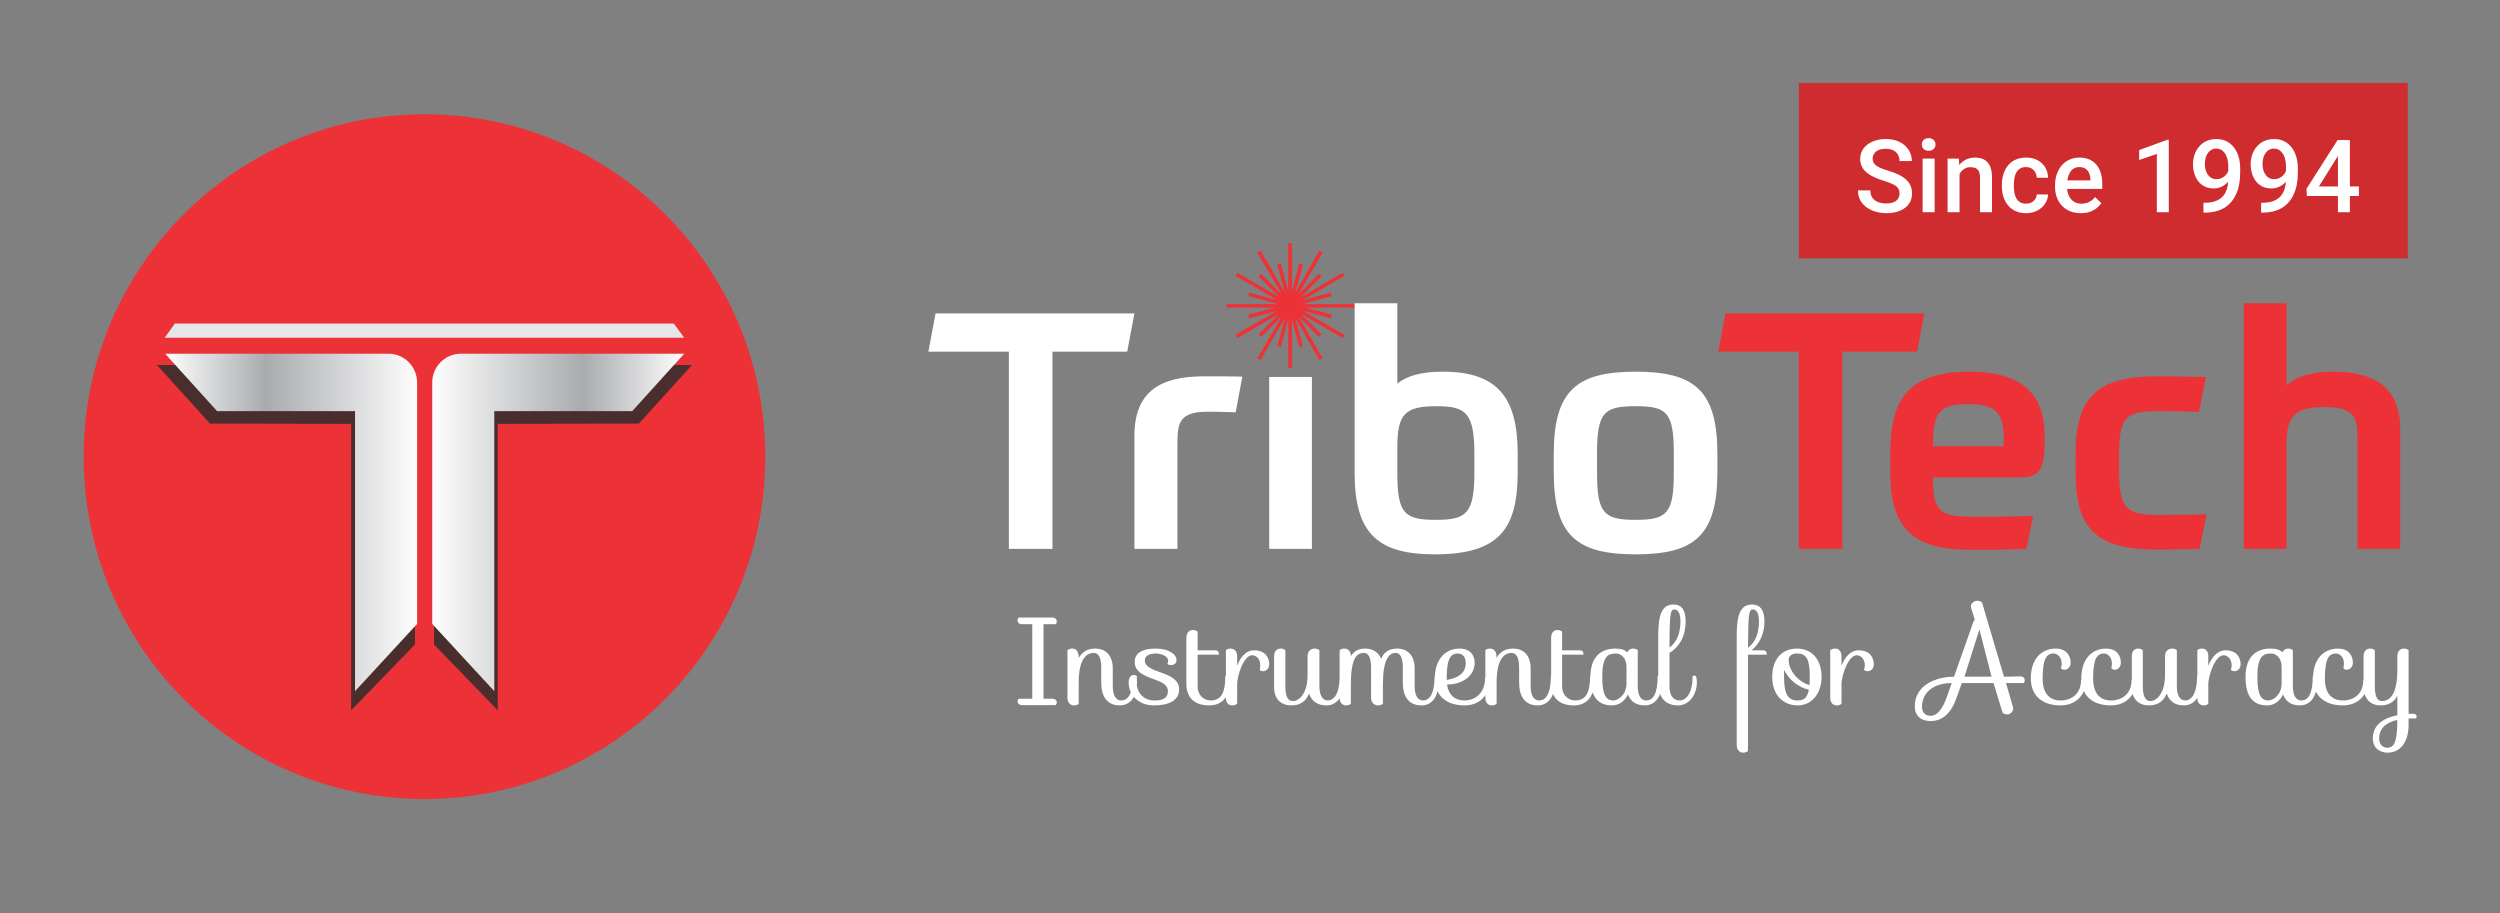 <svg width="271" height="99" viewBox="0 0 271 99" fill="none" xmlns="http://www.w3.org/2000/svg">
<rect x="0" y="0" width="271" height="99" fill="#808080" stroke="none"/>
<g clip-path="url(#clip0_317_189)">
<mask id="mask0_317_189" style="mask-type:luminance" maskUnits="userSpaceOnUse" x="0" y="0" width="271" height="99">
<path d="M271 0H0V99H271V0Z" fill="white"/>
</mask>
<g mask="url(#mask0_317_189)">
<path d="M132.981 32.969H138.519L135.328 32.089L135.422 31.712L138.425 32.529L133.92 29.889L134.139 29.575L138.644 32.183L136.423 29.952L136.704 29.669L138.925 31.901L136.298 27.375L136.642 27.155L139.27 31.68L138.456 28.663L138.832 28.569L139.645 31.586V26.369H140.052V31.586L140.834 28.569L141.241 28.663L140.427 31.68L143.024 27.155L143.368 27.375L140.771 31.901L142.961 29.669L143.243 29.952L141.053 32.183L145.558 29.575L145.745 29.889L141.241 32.529L144.244 31.712L144.369 32.089L141.147 32.969H150.876V33.346H141.522L144.369 34.1L144.244 34.509L141.241 33.692L145.745 36.3L145.558 36.646L141.053 34.038L143.243 36.238L142.961 36.52L140.771 34.321L143.368 38.846L143.024 39.035L140.427 34.509L141.241 37.526L140.834 37.652L140.052 34.635V39.852H139.645V34.635L138.832 37.652L138.456 37.526L139.27 34.509L136.642 39.035L136.298 38.846L138.925 34.321L136.704 36.52L136.423 36.238L138.644 34.038L134.139 36.646L133.92 36.3L138.425 33.692L135.422 34.509L135.328 34.1L138.143 33.346H132.981V32.969Z" fill="#ED3237"/>
<path d="M110.426 75.743C110.426 75.743 110.301 75.837 110.301 76.026C110.301 76.246 110.488 76.434 110.801 76.434H114.43C114.43 76.434 114.555 76.34 114.555 76.12C114.555 75.931 114.399 75.743 114.055 75.743H113.116V67.666H114.43C114.43 67.666 114.555 67.572 114.555 67.352C114.555 67.132 114.399 66.943 114.055 66.943H110.426C110.426 66.974 110.301 67.037 110.301 67.257C110.301 67.477 110.488 67.666 110.801 67.666H111.896V75.743H110.426ZM122.815 73.291C122.815 75.397 122.158 75.931 121.532 75.931C121 75.931 120.625 75.429 120.625 74.391V72.474C120.625 71.029 119.842 70.306 118.716 70.306C117.872 70.306 117.308 70.683 116.933 71.311C116.933 70.526 116.589 70.306 116.245 70.306C115.838 70.306 115.713 70.494 115.713 70.494V75.649C115.713 76.214 116.057 76.466 116.433 76.466C116.808 76.466 116.933 76.277 116.933 76.277V73.951C116.933 71.469 117.746 70.777 118.56 70.777C119.06 70.777 119.373 71.217 119.373 72.38V73.983C119.373 75.523 120.03 76.466 121.375 76.466C122.596 76.466 123.252 75.429 123.252 73.951C123.252 73.354 123.127 73.229 123.002 73.229C122.815 73.229 122.815 73.291 122.815 73.291ZM126.6 74.926C126.6 75.649 126.099 75.931 125.161 75.931C123.878 75.931 123.19 74.989 123.19 73.857C123.19 73.543 123.252 73.354 123.252 73.354C123.252 73.354 123.221 73.166 122.877 73.166C122.596 73.166 122.345 73.48 122.345 73.983C122.345 75.366 123.44 76.466 125.098 76.466C126.631 76.466 127.82 75.963 127.82 74.737C127.82 72.663 124.097 73.072 124.097 71.594C124.097 71.06 124.629 70.84 125.317 70.84C125.912 70.84 126.631 71.154 126.631 71.626C126.631 71.846 126.537 71.94 126.537 71.94C126.537 71.94 126.631 72.097 126.944 72.097C127.226 72.097 127.538 71.909 127.538 71.563C127.538 70.934 126.725 70.306 125.255 70.306C123.722 70.306 123.002 70.871 123.002 71.72C122.971 73.826 126.631 73.354 126.6 74.926ZM132.137 70.966C132.137 70.651 132.043 70.494 131.668 70.494H129.822V68.483C129.822 68.483 129.697 68.294 129.322 68.294C128.946 68.294 128.602 68.546 128.602 69.143V74.109C128.602 75.743 129.603 76.466 131.074 76.466C132.669 76.466 133.295 75.272 133.295 73.951C133.295 73.354 133.138 73.229 133.044 73.229C132.857 73.229 132.825 73.291 132.825 73.291C132.825 75.177 132.325 75.931 131.23 75.931C130.573 75.931 129.822 75.429 129.822 74.391V70.966H132.137ZM134.108 74.14C134.108 73.291 134.796 71.029 135.735 71.029C136.235 71.029 136.611 71.5 136.611 72.097C136.611 72.38 136.548 72.6 136.548 72.6C136.548 72.6 136.611 72.757 136.924 72.757C137.237 72.757 137.581 72.506 137.581 72.003C137.581 71.311 137.174 70.494 135.954 70.494C135.015 70.494 134.452 71.28 134.108 72.16V71.123C134.108 70.557 133.764 70.306 133.389 70.306C133.013 70.306 132.888 70.494 132.888 70.494V75.649C132.888 76.214 133.201 76.466 133.576 76.466C133.952 76.466 134.108 76.277 134.108 76.277V74.14ZM145.214 73.291C145.214 75.523 144.401 75.931 143.931 75.931C143.4 75.931 143.024 75.429 143.024 74.391V70.494C143.024 70.494 142.868 70.306 142.492 70.306C142.148 70.306 141.742 70.557 141.742 71.123V73.197C141.742 75.114 140.866 75.994 140.146 75.994C139.645 75.994 139.333 75.586 139.333 74.391V70.494C139.333 70.494 139.207 70.306 138.832 70.306C138.457 70.306 138.113 70.557 138.113 71.123V74.517C138.113 75.806 138.895 76.466 139.99 76.466C140.928 76.466 141.585 76.026 141.898 75.177C142.179 75.994 142.805 76.466 143.775 76.466C144.964 76.466 145.652 75.429 145.652 73.951C145.652 73.354 145.496 73.229 145.402 73.229C145.214 73.229 145.214 73.291 145.214 73.291ZM148.624 75.649C148.624 76.214 149.031 76.466 149.375 76.466C149.75 76.466 149.907 76.277 149.907 76.277V74.171C149.907 71.5 150.564 70.777 151.283 70.777C151.752 70.777 152.065 71.217 152.065 72.38V73.983C152.065 75.523 152.722 76.466 154.099 76.466C155.288 76.466 155.945 75.429 155.945 73.951C155.945 73.354 155.819 73.229 155.726 73.229C155.538 73.229 155.507 73.291 155.507 73.291C155.507 75.397 154.85 75.931 154.255 75.931C153.723 75.931 153.348 75.429 153.348 74.391V72.474C153.348 71.029 152.566 70.306 151.44 70.306C150.564 70.306 150.001 70.714 149.719 71.406C149.406 70.683 148.78 70.306 147.998 70.306C147.216 70.306 146.747 70.62 146.434 71.123C146.434 70.557 146.09 70.306 145.746 70.306C145.37 70.306 145.214 70.494 145.214 70.494V75.649C145.214 76.214 145.558 76.466 145.934 76.466C146.309 76.466 146.434 76.277 146.434 76.277C146.434 74.171 146.434 74.171 146.434 74.171C146.434 71.5 146.997 70.777 147.842 70.777C148.311 70.777 148.624 71.217 148.624 72.38V75.649ZM160.981 73.48C160.981 75.209 159.824 75.931 158.76 75.931C157.759 75.931 157.04 75.397 156.852 74.203C158.604 74.203 159.855 73.197 159.855 71.846C159.855 71.123 159.448 70.306 158.228 70.306C156.727 70.306 155.538 71.406 155.538 73.511C155.538 75.429 156.789 76.466 158.76 76.466C160.7 76.466 161.482 74.957 161.482 73.826C161.482 73.574 161.357 73.386 161.2 73.386C161.013 73.386 160.981 73.48 160.981 73.48ZM156.821 73.574C156.821 71.563 157.165 70.84 158.009 70.84C158.572 70.84 158.885 71.217 158.885 71.909C158.885 73.134 157.728 73.574 156.821 73.7V73.574ZM168.114 73.291C168.114 75.397 167.457 75.931 166.832 75.931C166.3 75.931 165.924 75.429 165.924 74.391V72.474C165.924 71.029 165.142 70.306 164.016 70.306C163.171 70.306 162.577 70.683 162.233 71.311C162.233 70.526 161.889 70.306 161.513 70.306C161.138 70.306 161.013 70.494 161.013 70.494V75.649C161.013 76.214 161.357 76.466 161.701 76.466C162.108 76.466 162.233 76.277 162.233 76.277V73.951C162.233 71.469 163.046 70.777 163.86 70.777C164.329 70.777 164.673 71.217 164.673 72.38V73.983C164.673 75.523 165.33 76.466 166.675 76.466C167.864 76.466 168.552 75.429 168.552 73.951C168.552 73.354 168.427 73.229 168.302 73.229C168.114 73.229 168.114 73.291 168.114 73.291ZM171.649 70.966C171.649 70.651 171.587 70.494 171.18 70.494H169.334V68.483C169.334 68.483 169.209 68.294 168.834 68.294C168.458 68.294 168.145 68.546 168.145 69.143V74.109C168.145 75.743 169.147 76.466 170.586 76.466C172.181 76.466 172.807 75.272 172.807 73.951C172.807 73.354 172.682 73.229 172.557 73.229C172.4 73.229 172.369 73.291 172.369 73.291C172.369 75.177 171.837 75.931 170.742 75.931C170.085 75.931 169.334 75.429 169.334 74.391V70.966H171.649ZM179.689 73.291C179.689 75.24 179.189 75.931 178.438 75.931C177.906 75.931 177.531 75.429 177.531 74.391V70.494C177.531 70.494 177.406 70.306 177.03 70.306C176.749 70.306 176.53 70.431 176.405 70.714C176.154 70.463 175.748 70.306 175.091 70.306C173.589 70.306 172.4 71.154 172.4 73.386C172.4 75.586 173.276 76.466 174.746 76.466C175.529 76.466 176.154 75.963 176.467 75.272C176.749 76.026 177.343 76.466 178.282 76.466C179.47 76.466 180.159 75.429 180.159 73.951C180.159 73.354 180.002 73.229 179.908 73.229C179.721 73.229 179.689 73.291 179.689 73.291ZM174.903 75.931C174.246 75.931 173.683 75.617 173.683 73.386C173.683 71.123 174.308 70.84 175.184 70.84C175.748 70.84 176.311 71.374 176.311 72.254V74.109C176.311 75.334 175.372 75.931 174.903 75.931ZM183.475 73.323C183.475 75.397 182.599 75.931 182.098 75.931C181.41 75.931 180.972 75.46 180.972 74.391V70.777C181.629 70.369 182.724 69.426 182.724 67.352C182.724 66.126 182.286 65.529 181.41 65.529C180.127 65.529 179.752 66.692 179.752 68.891V73.983C179.752 75.523 180.44 76.466 181.911 76.466C183.099 76.466 183.944 75.303 183.944 73.951C183.944 73.354 183.788 73.229 183.694 73.229C183.506 73.229 183.475 73.323 183.475 73.323ZM180.972 70.18C180.972 66.409 181.097 66.063 181.504 66.063C181.879 66.063 182.161 66.44 182.161 67.352C182.161 69.049 181.473 69.834 180.972 70.18ZM191.515 70.966C191.515 70.651 191.452 70.494 191.046 70.494H189.857C190.482 69.992 191.265 69.049 191.265 67.352C191.265 66.126 190.795 65.529 189.919 65.529C188.637 65.529 188.261 66.692 188.261 68.86V80.74C188.261 81.337 188.605 81.589 188.95 81.589C189.325 81.589 189.481 81.4 189.481 81.4V70.966H191.515ZM189.481 70.212C189.513 66.503 189.575 66.063 190.013 66.063C190.389 66.063 190.67 66.44 190.67 67.352C190.67 69.08 189.982 69.866 189.481 70.212ZM197.459 73.386C197.459 71.343 196.27 70.306 194.8 70.306C193.204 70.306 192.109 71.406 192.109 73.386C192.109 75.397 193.361 76.466 194.862 76.466C196.52 76.466 197.459 75.02 197.459 73.386ZM194.768 70.84C195.895 70.84 196.176 71.531 196.176 73.386C196.176 73.7 196.176 73.983 196.145 74.266C194.956 73.92 193.892 72.726 193.892 71.531C193.892 71.06 194.299 70.84 194.768 70.84ZM193.392 73.386C193.392 73.103 193.392 72.852 193.392 72.6C193.83 73.574 194.894 74.517 196.082 74.769C195.926 75.586 195.582 75.931 194.862 75.931C193.799 75.931 193.392 75.209 193.392 73.386ZM199.617 74.14C199.617 73.291 200.337 71.029 201.276 71.029C201.745 71.029 202.151 71.5 202.151 72.097C202.151 72.38 202.058 72.6 202.058 72.6C202.058 72.6 202.151 72.757 202.464 72.757C202.777 72.757 203.121 72.506 203.121 72.003C203.121 71.311 202.715 70.494 201.495 70.494C200.556 70.494 199.962 71.28 199.617 72.16V71.123C199.617 70.557 199.273 70.306 198.929 70.306C198.554 70.306 198.397 70.494 198.397 70.494V75.649C198.397 76.214 198.741 76.466 199.117 76.466C199.492 76.466 199.617 76.277 199.617 76.277V74.14ZM214.853 65.309C214.853 65.309 214.665 65.12 214.29 65.12C214.008 65.12 213.539 65.434 213.664 65.874L214.071 67.194C213.946 67.32 213.852 67.509 213.789 67.76L211.818 73.354C209.91 73.354 207.564 74.234 207.564 76.56C207.564 77.597 208.221 78.163 209.284 78.163C210.849 78.163 211.631 76.874 212.006 75.869L212.663 74.046H216.104L217.074 77.251C217.074 77.251 217.231 77.44 217.606 77.44C217.919 77.44 218.357 77.063 218.2 76.623L217.45 74.046H219.358C219.358 74.046 219.483 73.951 219.483 73.731C219.483 73.511 219.327 73.323 218.982 73.323L217.231 73.354L214.853 65.309ZM209.284 77.597C208.752 77.597 208.346 77.283 208.346 76.623C208.346 75.083 209.566 74.046 211.568 74.046L211.036 75.554C210.786 76.246 210.223 77.597 209.284 77.597ZM214.571 68.231L215.885 73.354H212.945L214.571 68.231ZM225.583 73.731C225.583 75.209 224.551 75.931 223.362 75.931C222.205 75.931 221.423 75.209 221.423 73.574C221.423 71.563 221.767 70.84 222.611 70.84C223.081 70.84 223.487 71.311 223.487 71.909C223.487 72.223 223.394 72.412 223.394 72.412C223.394 72.412 223.487 72.6 223.8 72.6C224.113 72.6 224.457 72.317 224.457 71.846C224.457 71.123 224.05 70.306 222.83 70.306C221.329 70.306 220.14 71.406 220.14 73.511C220.14 75.429 221.391 76.466 223.362 76.466C225.302 76.466 226.084 74.957 226.084 74.077C226.084 73.826 225.959 73.669 225.802 73.669C225.615 73.669 225.583 73.731 225.583 73.731ZM231.058 73.731C231.058 75.209 230.026 75.931 228.837 75.931C227.679 75.931 226.897 75.209 226.897 73.574C226.897 71.563 227.241 70.84 228.055 70.84C228.555 70.84 228.931 71.311 228.931 71.909C228.931 72.223 228.868 72.412 228.868 72.412C228.868 72.412 228.931 72.6 229.275 72.6C229.557 72.6 229.901 72.317 229.901 71.846C229.901 71.123 229.525 70.306 228.274 70.306C226.804 70.306 225.615 71.406 225.615 73.511C225.615 75.429 226.835 76.466 228.837 76.466C230.745 76.466 231.527 74.957 231.527 74.077C231.527 73.826 231.434 73.669 231.246 73.669C231.058 73.669 231.058 73.731 231.058 73.731ZM238.16 73.291C238.16 75.523 237.346 75.931 236.877 75.931C236.345 75.931 235.97 75.429 235.97 74.391V70.494C235.97 70.494 235.845 70.306 235.469 70.306C235.094 70.306 234.687 70.557 234.687 71.123V73.197C234.687 75.114 233.811 75.994 233.092 75.994C232.622 75.994 232.278 75.586 232.278 74.391V70.494C232.278 70.494 232.153 70.306 231.778 70.306C231.402 70.306 231.089 70.557 231.089 71.123V74.517C231.089 75.806 231.872 76.466 232.935 76.466C233.905 76.466 234.531 76.026 234.875 75.177C235.156 75.994 235.751 76.466 236.721 76.466C237.909 76.466 238.598 75.429 238.598 73.951C238.598 73.354 238.473 73.229 238.347 73.229C238.16 73.229 238.16 73.291 238.16 73.291ZM239.38 74.14C239.38 73.291 240.099 71.029 241.038 71.029C241.507 71.029 241.914 71.5 241.914 72.097C241.914 72.38 241.82 72.6 241.82 72.6C241.82 72.6 241.914 72.757 242.227 72.757C242.54 72.757 242.884 72.506 242.884 72.003C242.884 71.311 242.477 70.494 241.257 70.494C240.318 70.494 239.755 71.28 239.38 72.16V71.123C239.38 70.557 239.067 70.306 238.692 70.306C238.316 70.306 238.191 70.494 238.191 70.494V75.649C238.191 76.214 238.504 76.466 238.879 76.466C239.255 76.466 239.38 76.277 239.38 76.277V74.14ZM250.705 73.291C250.705 75.24 250.204 75.931 249.453 75.931C248.922 75.931 248.546 75.429 248.546 74.391V70.494C248.546 70.494 248.421 70.306 248.046 70.306C247.764 70.306 247.545 70.431 247.42 70.714C247.17 70.463 246.794 70.306 246.106 70.306C244.604 70.306 243.415 71.154 243.415 73.386C243.415 75.586 244.291 76.466 245.762 76.466C246.544 76.466 247.17 75.963 247.482 75.272C247.764 76.026 248.358 76.466 249.297 76.466C250.486 76.466 251.174 75.429 251.174 73.951C251.174 73.354 251.018 73.229 250.924 73.229C250.736 73.229 250.705 73.291 250.705 73.291ZM245.918 75.931C245.261 75.931 244.698 75.617 244.698 73.386C244.698 71.123 245.324 70.84 246.2 70.84C246.763 70.84 247.326 71.374 247.326 72.254V74.109C247.326 75.334 246.387 75.931 245.918 75.931ZM256.179 73.731C256.179 75.209 255.178 75.931 253.958 75.931C252.801 75.931 252.019 75.209 252.019 73.574C252.019 71.563 252.363 70.84 253.207 70.84C253.708 70.84 254.083 71.311 254.083 71.909C254.083 72.223 254.021 72.412 254.021 72.412C254.021 72.412 254.083 72.6 254.396 72.6C254.709 72.6 255.053 72.317 255.053 71.846C255.053 71.123 254.647 70.306 253.426 70.306C251.925 70.306 250.736 71.406 250.736 73.511C250.736 75.429 251.987 76.466 253.958 76.466C255.898 76.466 256.68 74.957 256.68 74.077C256.68 73.826 256.555 73.669 256.398 73.669C256.211 73.669 256.179 73.731 256.179 73.731ZM259.871 72.632C259.871 75.272 259.058 75.994 258.213 75.994C257.744 75.994 257.431 75.586 257.431 74.391V70.494C257.431 70.494 257.274 70.306 256.899 70.306C256.555 70.306 256.211 70.557 256.211 71.123V74.329C256.211 75.743 256.93 76.466 258.057 76.466C258.932 76.466 259.527 76.089 259.871 75.429V77.534C258.401 77.817 257.212 78.572 257.212 80.017C257.212 81.212 258.119 81.589 258.807 81.589C260.184 81.589 261.091 80.457 261.091 78.572V77.88C261.373 77.88 261.623 77.88 261.873 77.88C261.873 77.88 261.967 77.786 261.967 77.66C261.967 77.566 261.904 77.377 261.592 77.377C261.435 77.377 261.248 77.377 261.091 77.377V70.494C261.091 70.494 260.966 70.306 260.591 70.306C260.215 70.306 259.871 70.557 259.871 71.123V72.632ZM259.871 78.037C259.871 80.583 259.464 81.054 258.776 81.054C258.338 81.054 257.9 80.74 257.9 80.08C257.9 78.823 258.807 78.289 259.871 78.037Z" fill="white"/>
<path d="M177.312 40.291C170.898 40.291 168.427 42.334 168.427 49.217V51.166C168.427 58.048 170.898 60.091 177.312 60.091C183.694 60.091 186.165 58.048 186.165 51.166V49.217C186.165 42.334 183.694 40.291 177.312 40.291ZM101.416 33.974L100.634 38.123H109.362V59.494H114.086V38.123H122.189L122.971 33.974H101.416ZM127.632 47.991C127.632 45.728 127.945 44.628 130.948 44.628C131.699 44.628 132.982 44.66 133.952 44.691L134.671 40.825C133.451 40.794 132.293 40.794 130.479 40.794C125.724 40.794 122.971 42.491 122.971 47.237V59.494H127.632V47.991ZM137.581 59.494H142.211V40.857H137.581V59.494ZM155.725 44.031C158.916 44.031 159.824 44.754 159.824 49.248V51.26C159.824 55.754 158.885 56.351 155.632 56.351C152.222 56.351 151.471 55.66 151.471 51.26V48.526C151.471 44.911 152.253 44.031 155.725 44.031ZM164.516 49.154C164.516 43.026 162.264 40.291 156.414 40.291C153.974 40.291 152.503 40.763 151.471 41.58V32.874H146.841V51.26C146.841 57.891 149.406 60.091 155.538 60.091C162.483 60.091 164.516 57.357 164.516 51.197V49.154ZM181.441 51.26C181.441 55.66 180.69 56.351 177.312 56.351C173.87 56.351 173.12 55.66 173.12 51.26V49.154C173.12 44.691 173.87 44.031 177.312 44.031C180.69 44.031 181.441 44.691 181.441 49.154V51.26Z" fill="white"/>
<path d="M247.858 59.494V48.274C247.858 45.194 248.64 44.126 251.925 44.126C255.178 44.126 255.554 45.194 255.554 47.394V59.494H260.184V46.451C260.184 42.02 257.399 40.291 252.957 40.291C250.11 40.291 248.702 41.014 247.858 41.768V32.874H243.228V59.494H247.858ZM187.041 33.974L186.259 38.123H194.987V59.494H199.711V38.123H207.814L208.596 33.974H187.041ZM218.826 51.763C220.922 51.763 221.641 51.166 221.641 47.865V47.237C221.641 43.245 219.733 40.291 213.507 40.291C206.75 40.291 204.904 43.403 204.904 49.154V51.166C204.904 56.446 206.625 59.588 213.351 59.588C215.603 59.588 217.043 59.62 219.67 59.494L220.39 55.911C217.23 56.037 215.259 56.005 213.57 56.005C210.129 56.005 209.534 55.22 209.534 51.763H218.826ZM213.382 43.811C216.386 43.811 217.199 44.785 217.199 47.52V48.368H209.534C209.534 44.754 210.129 43.811 213.382 43.811ZM233.967 44.566C234.843 44.566 236.376 44.566 238.378 44.66L239.129 40.857C236.939 40.825 235.187 40.794 233.873 40.794C227.304 40.794 224.989 43.057 224.989 49.217V51.166C224.989 57.325 227.21 59.588 233.873 59.588C235.031 59.588 236.908 59.557 238.441 59.494L239.192 55.754C237.659 55.785 235.594 55.817 233.967 55.817C230.62 55.817 229.713 55.22 229.713 51.166V49.217C229.713 45.163 230.495 44.566 233.967 44.566Z" fill="#ED3237"/>
<path d="M46.011 86.617C66.416 86.617 82.958 69.999 82.958 49.5C82.958 29.001 66.416 12.383 46.011 12.383C25.606 12.383 9.064 29.001 9.064 49.5C9.064 69.999 25.606 86.617 46.011 86.617Z" fill="#ED3237"/>
<path fill-rule="evenodd" clip-rule="evenodd" d="M53.958 45.948V77L47.044 69.865V45.917L50.204 39.568H75.012L69.256 45.917L53.958 45.948Z" fill="#492E2D"/>
<path fill-rule="evenodd" clip-rule="evenodd" d="M38.065 45.948V77L44.979 69.865V45.917L41.819 39.568H17.011L22.767 45.917L38.065 45.948Z" fill="#492E2D"/>
<path fill-rule="evenodd" clip-rule="evenodd" d="M17.855 36.614H74.167L73.041 35.074H18.95L17.855 36.614Z" fill="#E6E7E8"/>
<path fill-rule="evenodd" clip-rule="evenodd" d="M53.582 74.926L46.855 67.634V69.489C46.855 60.154 46.855 50.82 46.855 41.454C46.855 39.757 48.232 38.343 49.953 38.343H74.167L68.535 44.566C68.535 44.566 58.587 44.566 53.582 44.566C53.582 54.686 53.582 64.806 53.582 74.926Z" fill="url(#paint0_linear_317_189)"/>
<path fill-rule="evenodd" clip-rule="evenodd" d="M38.486 74.926L45.212 67.634V69.489C45.212 60.154 45.212 50.82 45.212 41.454C45.212 39.757 43.836 38.343 42.115 38.343H17.901L23.532 44.566C23.532 44.566 33.481 44.566 38.486 44.566C38.486 54.686 38.486 64.806 38.486 74.926Z" fill="url(#paint1_linear_317_189)"/>
<path d="M261 9H195V28H261V9Z" fill="#CF2C30"/>
<path d="M205.909 20.986C205.909 20.825 205.884 20.681 205.834 20.556C205.787 20.431 205.703 20.316 205.582 20.212C205.46 20.109 205.288 20.008 205.066 19.912C204.847 19.811 204.568 19.709 204.228 19.605C203.856 19.491 203.512 19.364 203.197 19.224C202.885 19.081 202.613 18.916 202.38 18.73C202.148 18.54 201.967 18.324 201.838 18.08C201.709 17.833 201.645 17.548 201.645 17.226C201.645 16.907 201.711 16.617 201.843 16.356C201.979 16.095 202.171 15.869 202.418 15.679C202.669 15.486 202.964 15.337 203.304 15.233C203.644 15.126 204.02 15.072 204.432 15.072C205.012 15.072 205.512 15.18 205.931 15.395C206.353 15.609 206.677 15.898 206.903 16.259C207.132 16.621 207.247 17.02 207.247 17.457H205.909C205.909 17.199 205.854 16.972 205.743 16.775C205.635 16.574 205.471 16.417 205.249 16.302C205.03 16.188 204.753 16.13 204.416 16.13C204.097 16.13 203.832 16.179 203.621 16.275C203.41 16.372 203.252 16.503 203.148 16.668C203.045 16.832 202.993 17.018 202.993 17.226C202.993 17.373 203.027 17.507 203.095 17.629C203.163 17.747 203.267 17.858 203.406 17.962C203.546 18.062 203.721 18.157 203.933 18.247C204.144 18.336 204.393 18.422 204.679 18.504C205.112 18.633 205.49 18.776 205.812 18.934C206.135 19.088 206.403 19.264 206.618 19.46C206.833 19.657 206.994 19.881 207.102 20.132C207.209 20.379 207.263 20.66 207.263 20.975C207.263 21.305 207.196 21.602 207.064 21.867C206.931 22.128 206.742 22.352 206.495 22.538C206.251 22.721 205.958 22.862 205.614 22.962C205.274 23.059 204.894 23.107 204.475 23.107C204.099 23.107 203.729 23.057 203.363 22.957C203.002 22.857 202.672 22.705 202.375 22.5C202.078 22.293 201.841 22.035 201.666 21.727C201.491 21.416 201.403 21.052 201.403 20.637H202.751C202.751 20.891 202.794 21.108 202.88 21.287C202.969 21.466 203.093 21.613 203.25 21.727C203.408 21.838 203.591 21.92 203.798 21.974C204.01 22.028 204.235 22.055 204.475 22.055C204.79 22.055 205.053 22.01 205.265 21.92C205.479 21.831 205.641 21.706 205.748 21.544C205.855 21.383 205.909 21.197 205.909 20.986ZM209.712 17.189V23H208.412V17.189H209.712ZM208.326 15.663C208.326 15.466 208.391 15.303 208.52 15.174C208.652 15.042 208.835 14.976 209.067 14.976C209.297 14.976 209.477 15.042 209.61 15.174C209.742 15.303 209.809 15.466 209.809 15.663C209.809 15.856 209.742 16.018 209.61 16.146C209.477 16.275 209.297 16.34 209.067 16.34C208.835 16.34 208.652 16.275 208.52 16.146C208.391 16.018 208.326 15.856 208.326 15.663ZM212.414 18.429V23H211.119V17.189H212.338L212.414 18.429ZM212.183 19.879L211.764 19.874C211.767 19.462 211.825 19.084 211.936 18.741C212.05 18.397 212.208 18.102 212.408 17.855C212.612 17.607 212.856 17.418 213.139 17.285C213.422 17.149 213.737 17.081 214.084 17.081C214.363 17.081 214.616 17.12 214.841 17.199C215.07 17.274 215.266 17.398 215.427 17.57C215.591 17.742 215.717 17.965 215.803 18.241C215.889 18.513 215.932 18.848 215.932 19.246V23H214.632V19.24C214.632 18.961 214.591 18.741 214.508 18.58C214.43 18.415 214.313 18.299 214.159 18.23C214.009 18.159 213.821 18.123 213.595 18.123C213.373 18.123 213.174 18.17 212.999 18.263C212.824 18.356 212.675 18.483 212.553 18.644C212.435 18.805 212.344 18.991 212.279 19.203C212.215 19.414 212.183 19.64 212.183 19.879ZM219.627 22.076C219.838 22.076 220.028 22.035 220.196 21.953C220.368 21.867 220.506 21.748 220.61 21.598C220.717 21.448 220.776 21.274 220.787 21.077H222.006C221.999 21.453 221.888 21.795 221.673 22.103C221.458 22.411 221.174 22.656 220.819 22.839C220.465 23.018 220.073 23.107 219.643 23.107C219.199 23.107 218.812 23.032 218.483 22.882C218.153 22.728 217.88 22.517 217.661 22.248C217.443 21.98 217.278 21.67 217.167 21.319C217.06 20.968 217.006 20.592 217.006 20.191V20.003C217.006 19.602 217.06 19.226 217.167 18.875C217.278 18.52 217.443 18.209 217.661 17.94C217.88 17.672 218.153 17.462 218.483 17.312C218.812 17.158 219.197 17.081 219.638 17.081C220.103 17.081 220.511 17.174 220.862 17.36C221.213 17.543 221.489 17.799 221.689 18.128C221.894 18.454 221.999 18.834 222.006 19.267H220.787C220.776 19.052 220.723 18.859 220.626 18.687C220.533 18.512 220.4 18.372 220.229 18.268C220.06 18.164 219.858 18.112 219.622 18.112C219.36 18.112 219.144 18.166 218.972 18.273C218.8 18.377 218.666 18.52 218.569 18.703C218.472 18.882 218.402 19.084 218.359 19.31C218.32 19.532 218.3 19.763 218.3 20.003V20.191C218.3 20.431 218.32 20.664 218.359 20.889C218.399 21.115 218.467 21.317 218.563 21.496C218.664 21.672 218.8 21.813 218.972 21.92C219.144 22.024 219.362 22.076 219.627 22.076ZM225.562 23.107C225.132 23.107 224.744 23.038 224.396 22.898C224.053 22.755 223.759 22.556 223.516 22.302C223.276 22.047 223.091 21.748 222.962 21.405C222.833 21.061 222.769 20.69 222.769 20.293V20.078C222.769 19.623 222.835 19.212 222.968 18.843C223.1 18.474 223.285 18.159 223.521 17.898C223.757 17.633 224.037 17.43 224.359 17.291C224.681 17.151 225.03 17.081 225.406 17.081C225.822 17.081 226.185 17.151 226.497 17.291C226.808 17.43 227.066 17.627 227.27 17.881C227.478 18.132 227.632 18.431 227.732 18.778C227.836 19.126 227.888 19.509 227.888 19.928V20.481H223.397V19.552H226.609V19.45C226.602 19.217 226.556 18.998 226.47 18.794C226.387 18.59 226.26 18.426 226.088 18.3C225.917 18.175 225.687 18.112 225.401 18.112C225.186 18.112 224.994 18.159 224.826 18.252C224.661 18.341 224.524 18.472 224.413 18.644C224.302 18.816 224.216 19.024 224.155 19.267C224.097 19.507 224.069 19.777 224.069 20.078V20.293C224.069 20.547 224.103 20.784 224.171 21.002C224.243 21.217 224.346 21.405 224.482 21.566C224.618 21.727 224.783 21.854 224.977 21.947C225.17 22.037 225.39 22.081 225.637 22.081C225.949 22.081 226.226 22.019 226.47 21.894C226.713 21.768 226.924 21.591 227.104 21.362L227.786 22.023C227.66 22.205 227.497 22.381 227.297 22.549C227.096 22.713 226.851 22.848 226.561 22.952C226.275 23.055 225.942 23.107 225.562 23.107ZM235.096 15.153V23H233.801V16.689L231.884 17.339V16.27L234.94 15.153H235.096ZM238.855 21.98H238.963C239.457 21.98 239.869 21.915 240.198 21.786C240.531 21.654 240.796 21.471 240.993 21.238C241.19 21.006 241.332 20.732 241.417 20.416C241.503 20.101 241.546 19.759 241.546 19.391V18.043C241.546 17.724 241.512 17.445 241.444 17.205C241.38 16.961 241.287 16.759 241.165 16.598C241.047 16.433 240.909 16.309 240.751 16.227C240.597 16.145 240.431 16.104 240.252 16.104C240.055 16.104 239.878 16.148 239.72 16.238C239.566 16.324 239.436 16.444 239.328 16.598C239.224 16.748 239.144 16.925 239.086 17.129C239.033 17.33 239.006 17.545 239.006 17.774C239.006 17.989 239.031 18.197 239.081 18.397C239.135 18.594 239.214 18.769 239.317 18.923C239.421 19.077 239.552 19.199 239.709 19.289C239.867 19.378 240.051 19.423 240.263 19.423C240.463 19.423 240.648 19.385 240.816 19.31C240.984 19.231 241.131 19.126 241.256 18.993C241.382 18.861 241.48 18.712 241.552 18.547C241.623 18.383 241.663 18.214 241.67 18.043L242.164 18.193C242.164 18.465 242.107 18.734 241.992 18.998C241.881 19.26 241.725 19.5 241.525 19.718C241.328 19.933 241.097 20.105 240.832 20.234C240.571 20.363 240.286 20.427 239.978 20.427C239.606 20.427 239.276 20.357 238.99 20.218C238.707 20.075 238.471 19.881 238.281 19.638C238.095 19.394 237.955 19.115 237.862 18.8C237.769 18.485 237.722 18.154 237.722 17.806C237.722 17.43 237.779 17.078 237.894 16.748C238.009 16.419 238.175 16.129 238.394 15.878C238.612 15.624 238.877 15.427 239.188 15.287C239.504 15.144 239.86 15.072 240.257 15.072C240.68 15.072 241.05 15.155 241.369 15.319C241.688 15.484 241.956 15.711 242.175 16.002C242.393 16.291 242.558 16.628 242.669 17.011C242.78 17.394 242.835 17.806 242.835 18.247V18.703C242.835 19.165 242.794 19.611 242.712 20.041C242.63 20.467 242.495 20.862 242.309 21.227C242.126 21.589 241.885 21.908 241.584 22.184C241.287 22.456 240.922 22.669 240.488 22.823C240.059 22.973 239.554 23.048 238.974 23.048H238.855V21.98ZM245.107 21.98H245.215C245.709 21.98 246.121 21.915 246.45 21.786C246.783 21.654 247.048 21.471 247.245 21.238C247.442 21.006 247.583 20.732 247.669 20.416C247.755 20.101 247.798 19.759 247.798 19.391V18.043C247.798 17.724 247.764 17.445 247.696 17.205C247.632 16.961 247.539 16.759 247.417 16.598C247.299 16.433 247.161 16.309 247.003 16.227C246.849 16.145 246.683 16.104 246.504 16.104C246.307 16.104 246.13 16.148 245.972 16.238C245.818 16.324 245.688 16.444 245.58 16.598C245.476 16.748 245.396 16.925 245.338 17.129C245.285 17.33 245.258 17.545 245.258 17.774C245.258 17.989 245.283 18.197 245.333 18.397C245.387 18.594 245.465 18.769 245.569 18.923C245.673 19.077 245.804 19.199 245.961 19.289C246.119 19.378 246.303 19.423 246.515 19.423C246.715 19.423 246.9 19.385 247.068 19.31C247.236 19.231 247.383 19.126 247.508 18.993C247.634 18.861 247.732 18.712 247.804 18.547C247.875 18.383 247.915 18.214 247.922 18.043L248.416 18.193C248.416 18.465 248.359 18.734 248.244 18.998C248.133 19.26 247.977 19.5 247.777 19.718C247.58 19.933 247.349 20.105 247.084 20.234C246.823 20.363 246.538 20.427 246.23 20.427C245.858 20.427 245.528 20.357 245.242 20.218C244.959 20.075 244.722 19.881 244.533 19.638C244.347 19.394 244.207 19.115 244.114 18.8C244.021 18.485 243.974 18.154 243.974 17.806C243.974 17.43 244.031 17.078 244.146 16.748C244.261 16.419 244.427 16.129 244.646 15.878C244.864 15.624 245.129 15.427 245.44 15.287C245.756 15.144 246.112 15.072 246.509 15.072C246.932 15.072 247.302 15.155 247.621 15.319C247.94 15.484 248.208 15.711 248.427 16.002C248.645 16.291 248.81 16.628 248.921 17.011C249.032 17.394 249.087 17.806 249.087 18.247V18.703C249.087 19.165 249.046 19.611 248.964 20.041C248.882 20.467 248.747 20.862 248.561 21.227C248.378 21.589 248.137 21.908 247.836 22.184C247.539 22.456 247.174 22.669 246.74 22.823C246.311 22.973 245.806 23.048 245.226 23.048H245.107V21.98ZM255.705 20.212V21.244H250.065L250.022 20.465L253.395 15.18H254.432L253.309 17.102L251.37 20.212H255.705ZM254.727 15.18V23H253.433V15.18H254.727Z" fill="white"/>
</g>
</g>
<defs>
<linearGradient id="paint0_linear_317_189" x1="74.161" y1="56.642" x2="46.845" y2="56.642" gradientUnits="userSpaceOnUse">
<stop stop-color="#FEFEFE"/>
<stop offset="0.4" stop-color="#A9ABAE"/>
<stop offset="1" stop-color="#FEFEFE"/>
</linearGradient>
<linearGradient id="paint1_linear_317_189" x1="17.906" y1="56.642" x2="45.223" y2="56.642" gradientUnits="userSpaceOnUse">
<stop stop-color="#FEFEFE"/>
<stop offset="0.4" stop-color="#A9ABAE"/>
<stop offset="1" stop-color="#FEFEFE"/>
</linearGradient>
<clipPath id="clip0_317_189">
<rect width="271" height="99" fill="white"/>
</clipPath>
</defs>
</svg>
